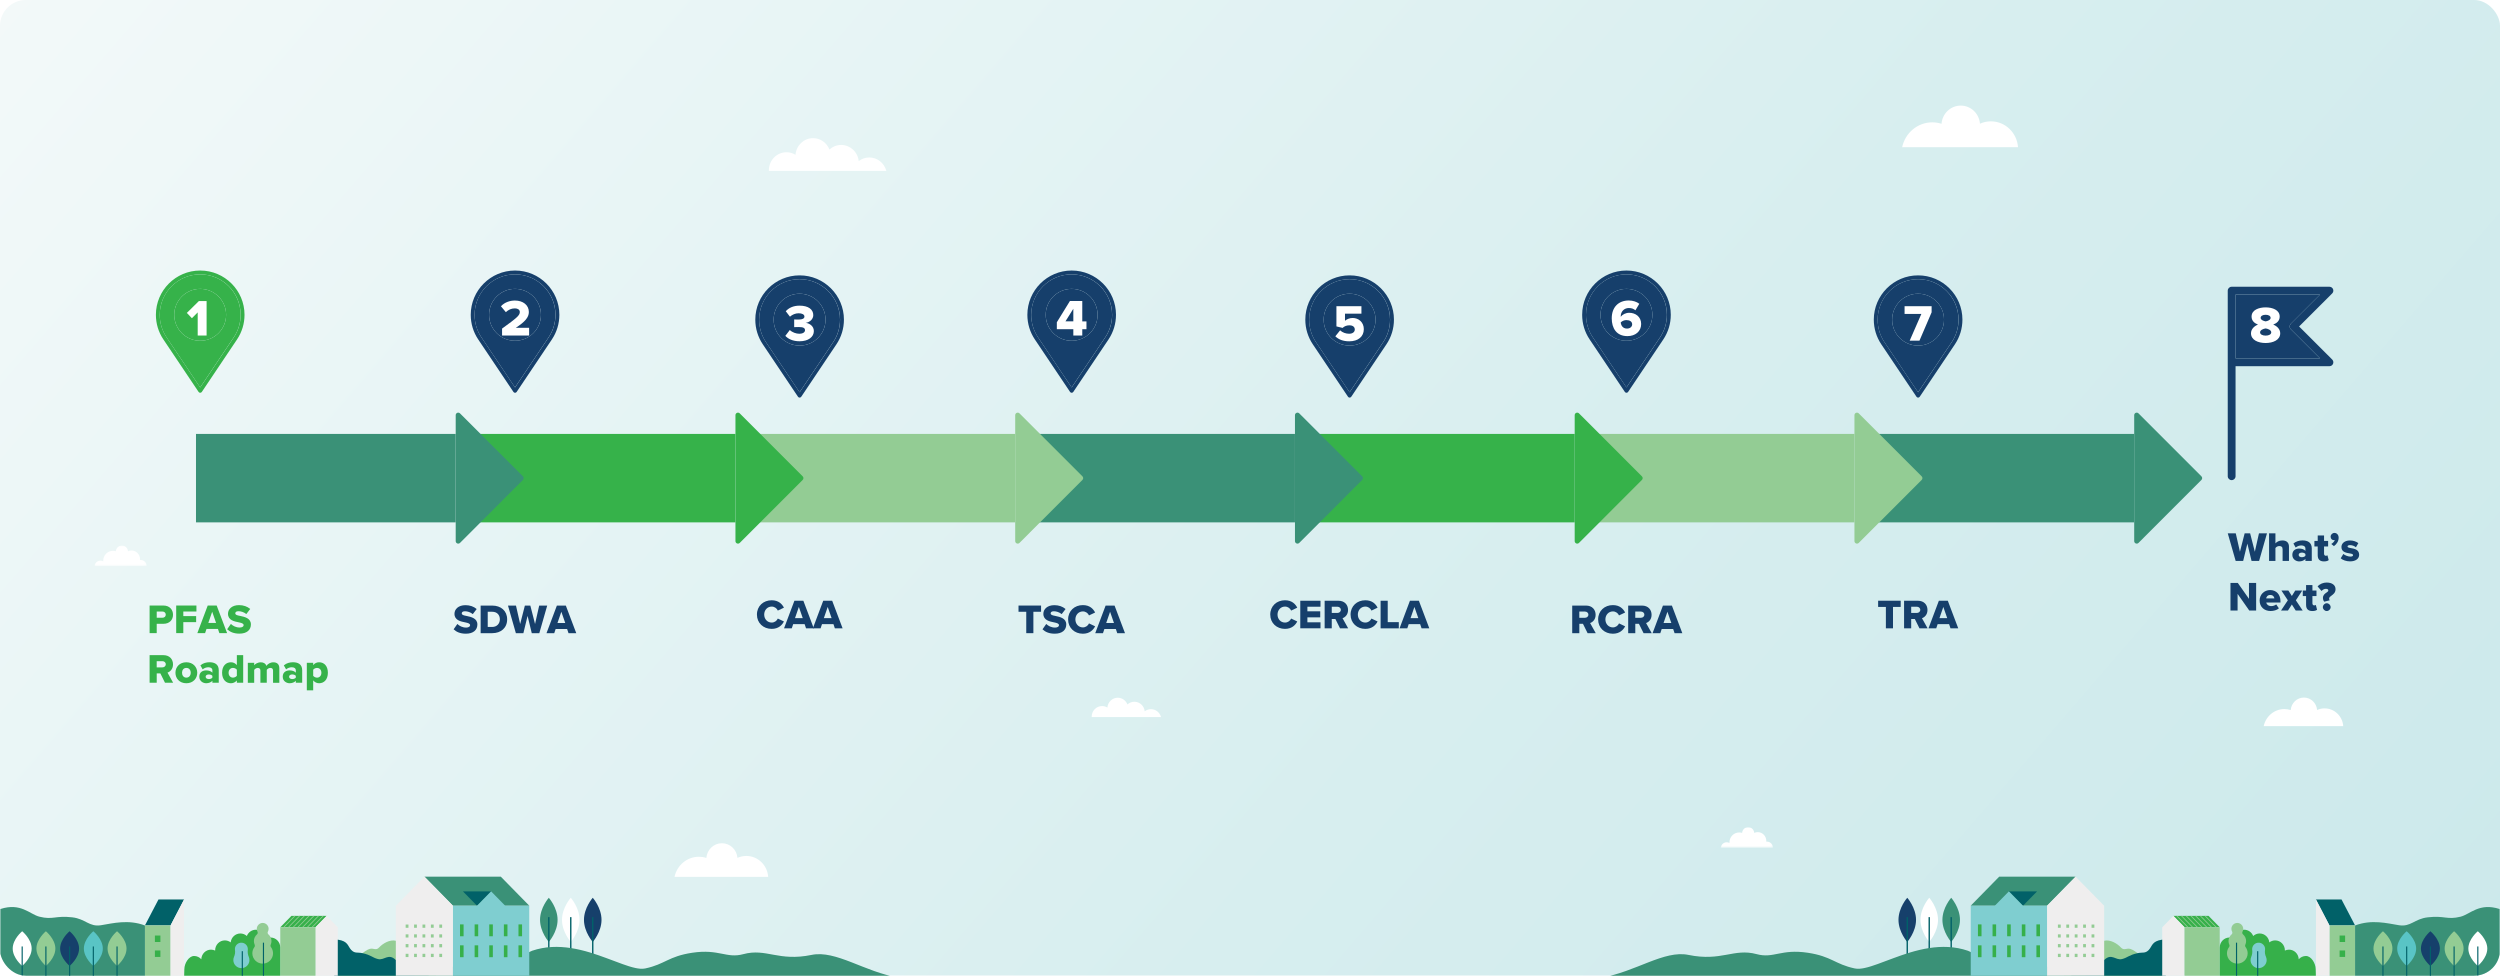 <svg xmlns="http://www.w3.org/2000/svg" xmlns:xlink="http://www.w3.org/1999/xlink" id="Layer_2" viewBox="0 0 997.48 389.3"><defs><linearGradient id="linear-gradient" x1="-74.63" y1="-300.41" x2="877.63" y2="521.79" gradientUnits="userSpaceOnUse"><stop offset="0" stop-color="#fff"></stop><stop offset=".13" stop-color="#f7fbfb"></stop><stop offset=".69" stop-color="#d7eeef"></stop><stop offset="1" stop-color="#cce9eb"></stop></linearGradient><filter id="drop-shadow-1" x="0" y="0" width="997.48" height="389.3" filterUnits="userSpaceOnUse"><feGaussianBlur stdDeviation="7.71"></feGaussianBlur></filter><mask id="mask" x="686.53" y="330.02" width="20.89" height="8.24" maskUnits="userSpaceOnUse"><g id="mask-6"><polygon id="path-5" points="686.53 330.02 707.42 330.02 707.42 338.26 686.53 338.26 686.53 330.02" fill="#fff" fill-rule="evenodd"></polygon></g></mask><mask id="mask-1" x="37.67" y="217.64" width="20.89" height="8.24" maskUnits="userSpaceOnUse"><g id="mask-6-2"><polygon id="path-5-2" points="37.67 217.64 58.55 217.64 58.55 225.89 37.67 225.89 37.67 217.64" fill="#fff" fill-rule="evenodd"></polygon></g></mask><clipPath id="clippath"><rect width="997.48" height="389.3" rx="10.31" ry="10.31" fill="none"></rect></clipPath><clipPath id="clippath-1"><rect x="623.7" y="331.91" width="373.78" height="57.87" fill="none"></rect></clipPath><clipPath id="clippath-2"><rect x="0" y="331.91" width="373.78" height="57.87" transform="translate(373.78 721.7) rotate(-180)" fill="none"></rect></clipPath><filter id="drop-shadow-2" x="744.57" y="160.77" width="144" height="66" filterUnits="userSpaceOnUse"><feGaussianBlur stdDeviation="2"></feGaussianBlur></filter><filter id="drop-shadow-3" x="632.57" y="160.77" width="144" height="66" filterUnits="userSpaceOnUse"><feGaussianBlur stdDeviation="2"></feGaussianBlur></filter><filter id="drop-shadow-4" x="521.57" y="160.77" width="143" height="66" filterUnits="userSpaceOnUse"><feGaussianBlur stdDeviation="2"></feGaussianBlur></filter><filter id="drop-shadow-5" x="409.57" y="160.77" width="144" height="66" filterUnits="userSpaceOnUse"><feGaussianBlur stdDeviation="2"></feGaussianBlur></filter><filter id="drop-shadow-6" x="297.57" y="160.77" width="144" height="66" filterUnits="userSpaceOnUse"><feGaussianBlur stdDeviation="2"></feGaussianBlur></filter><filter id="drop-shadow-7" x="186.57" y="160.77" width="143" height="66" filterUnits="userSpaceOnUse"><feGaussianBlur stdDeviation="2"></feGaussianBlur></filter><filter id="drop-shadow-8" x="74.57" y="160.77" width="144" height="66" filterUnits="userSpaceOnUse"><feGaussianBlur stdDeviation="2"></feGaussianBlur></filter></defs><g id="Layer_1-2"><rect width="997.48" height="389.3" rx="10.31" ry="10.31" fill="url(#linear-gradient)" filter="url(#drop-shadow-1)"></rect><g id="Group-8"><path id="Fill-6" d="M927.5,282.63c-1.07,0-2.07.23-3,.65-.22-2.78-2.49-4.96-5.26-4.96s-5.06,2.2-5.26,4.99c-.8-.26-1.65-.4-2.53-.4-4.05,0-7.43,2.93-8.26,6.82h31.74c-.27-3.96-3.49-7.09-7.43-7.09" fill="#fff" fill-rule="evenodd"></path></g><g id="Group-8-2"><path id="Fill-6-2" d="M794.35,48.41c-1.56,0-3.02.34-4.36.94-.32-4.04-3.62-7.22-7.67-7.22s-7.36,3.2-7.67,7.26c-1.16-.38-2.4-.58-3.68-.58-5.9,0-10.83,4.26-12.03,9.93h46.23c-.4-5.76-5.08-10.33-10.83-10.33" fill="#fff" fill-rule="evenodd"></path></g><g id="Group-8-3"><path id="Fill-6-3" d="M297.76,341.52c-1.26,0-2.44.28-3.53.76-.26-3.27-2.93-5.84-6.2-5.84s-5.95,2.59-6.2,5.87c-.94-.31-1.94-.47-2.98-.47-4.77,0-8.75,3.45-9.72,8.02h37.37c-.32-4.66-4.11-8.35-8.75-8.35" fill="#fff" fill-rule="evenodd"></path></g><path id="Fill-1" d="M463.23,286.1c-.47-1.82-2.09-3.15-4.01-3.15-.94,0-1.8.32-2.49.85-.21-2.14-1.98-3.81-4.13-3.81-1.06,0-2.03.41-2.76,1.08-.61-1.57-2.11-2.68-3.86-2.68-2.19,0-3.98,1.73-4.14,3.92-.62-.38-1.35-.6-2.12-.6-2.29,0-4.15,1.9-4.15,4.25v.14h27.67Z" fill="#fff" fill-rule="evenodd"></path><path id="Fill-1-2" d="M353.63,68.17c-.8-3.07-3.53-5.34-6.79-5.34-1.58,0-3.04.54-4.22,1.44-.36-3.62-3.36-6.44-7-6.44-1.8,0-3.43.7-4.68,1.83-1.03-2.66-3.57-4.54-6.53-4.54-3.7,0-6.73,2.93-7.01,6.64-1.05-.64-2.28-1.02-3.59-1.02-3.88,0-7.03,3.22-7.03,7.19v.24h46.85Z" fill="#fff" fill-rule="evenodd"></path><g mask="url(#mask)"><path id="Fill-3" d="M686.53,338.26h20.89c-.02-1.36-1.1-2.46-2.43-2.46-.09,0-.17,0-.26.01,0-.1.01-.19.01-.29,0-1.94-1.54-3.51-3.43-3.51-.49,0-.96.11-1.38.3-.1-1.28-1.14-2.29-2.42-2.29s-2.33,1.01-2.42,2.3c-.37-.12-.76-.18-1.16-.18-2.15,0-3.89,1.78-3.89,3.98,0,.07,0,.14.01.21-.33-.17-.71-.27-1.1-.27-1.25,0-2.28.97-2.41,2.21" fill="#fff" fill-rule="evenodd"></path></g><g mask="url(#mask-1)"><path id="Fill-3-2" d="M37.67,225.89h20.89c-.02-1.36-1.1-2.46-2.43-2.46-.09,0-.17,0-.26.01,0-.1.01-.19.01-.29,0-1.94-1.54-3.51-3.43-3.51-.49,0-.96.11-1.38.3-.1-1.28-1.14-2.29-2.42-2.29s-2.33,1.01-2.42,2.3c-.37-.12-.76-.18-1.16-.18-2.15,0-3.89,1.78-3.89,3.98,0,.07,0,.14.01.21-.33-.17-.71-.27-1.1-.27-1.25,0-2.28.97-2.41,2.21" fill="#fff" fill-rule="evenodd"></path></g><g clip-path="url(#clippath)"><g clip-path="url(#clippath-1)"><path d="M764.48,367.01c0,4.86-3.5,8.81-3.5,8.81,0,0-3.5-3.94-3.5-8.81s3.5-8.81,3.5-8.81c0,0,3.5,3.94,3.5,8.81Z" fill="#16406b"></path><rect x="760.7" y="365.93" width=".56" height="14.79" fill="#016168"></rect><path d="M773.25,367.01c0,4.86-3.5,8.81-3.5,8.81,0,0-3.5-3.94-3.5-8.81s3.5-8.81,3.5-8.81c0,0,3.5,3.94,3.5,8.81Z" fill="#fff"></path><rect x="769.47" y="365.93" width=".56" height="14.79" fill="#016168"></rect><path d="M782.01,367.01c0,4.86-3.5,8.81-3.5,8.81,0,0-3.5-3.94-3.5-8.81s3.5-8.81,3.5-8.81c0,0,3.5,3.94,3.5,8.81Z" fill="#3a9177"></path><rect x="778.23" y="365.93" width=".56" height="14.79" fill="#016168"></rect><path d="M839.51,375.36c2.4-.63,5.29,1.13,6.66,2.63,1.37,1.51,2.25.08,3.97.67,2.26.77,3.83,3.29,6.47,2.87,2.64-.42,4.5.81,4.5.81l1.57,7.71h-40.16l17-14.69Z" fill="#93cc94"></path><path d="M839.51,383.06c3.07-2.95,4.52.26,7.19-.41,2.21-.56,2.71-1.6,6.18-2.35,2.11-.45,2.99.23,4.46-1.28,1.43-1.48,1.13-3.48,5.34-4.11,4.62-.69,5.67,2.26,5.67,2.26l-1.21,3.56-3.33,9.34h-39.37l15.07-7Z" fill="#016168"></path><polygon points="871.6 369.98 867.14 365.42 881.19 365.42 885.66 369.98 871.6 369.98" fill="#36b04a"></polygon><polygon points="867.17 365.42 862.71 369.98 862.71 390.08 871.63 390.08 871.63 369.98 867.17 365.42" fill="#efeeee"></polygon><rect x="871.6" y="369.98" width="14.05" height="20.07" fill="#93cc94"></rect><polygon points="884.5 369.98 880.04 365.42 879.6 365.42 884.06 369.98 884.5 369.98" fill="#93cc94"></polygon><polygon points="882.62 369.98 878.16 365.42 877.71 365.42 882.17 369.98 882.62 369.98" fill="#93cc94"></polygon><polygon points="880.74 369.98 876.27 365.42 875.83 365.42 880.29 369.98 880.74 369.98" fill="#93cc94"></polygon><polygon points="878.85 369.98 874.39 365.42 873.94 365.42 878.41 369.98 878.85 369.98" fill="#93cc94"></polygon><polygon points="876.97 369.98 872.51 365.42 872.06 365.42 876.52 369.98 876.97 369.98" fill="#93cc94"></polygon><polygon points="875.08 369.98 870.62 365.42 870.18 365.42 874.64 369.98 875.08 369.98" fill="#93cc94"></polygon><polygon points="873.2 369.98 868.74 365.42 868.29 365.42 872.75 369.98 873.2 369.98" fill="#93cc94"></polygon><path d="M785.97,390.04h-146.97c13.45-2.19,24.95-11.05,34.68-9.04,13.24,2.74,18.07-2.79,27.24-.3,6.74,1.83,9.67-2.18,20.38-.56,9.55,1.44,10.77,4.56,18.74,6.26,1.28.27,2.64.09,3.91-.18,1.76-.37,3.47-.96,5.16-1.56,4.34-1.56,8.6-3.31,13.02-4.64,4.91-1.47,10.04-2.45,15.18-2.18,2.68.14,5.33.63,7.87,1.5.3.1,5.91,2.86,8.31,3.33.78.15,1.57.26,2.37.31,2.82.19,5.66-.23,8.46.1,3.51.41,6.8,1.97,10.3,2.45,3.26.44,6.6-.07,9.83.57,2.2.44,4.26,1.39,6.29,2.34.94.44,1.89.88,2.67,1.57-12,0-47.43.02-47.43.02Z" fill="#3a9177"></path><polygon points="797.66 349.79 786.28 361.39 816.75 361.39 828.13 349.79 797.66 349.79" fill="#3a9177"></polygon><polygon points="828.15 349.78 816.75 361.39 816.75 390.08 839.55 390.08 839.55 361.39 828.15 349.78" fill="#efeeee"></polygon><polygon points="807.14 361.39 801.51 355.65 812.78 355.65 807.14 361.39 807.14 361.39" fill="#016168"></polygon><polygon points="807.16 361.39 801.53 355.65 795.9 361.39 786.31 361.39 786.31 390.08 816.75 390.08 816.75 361.39 807.16 361.39" fill="#7fced0"></polygon><rect x="821.09" y="368.88" width="1.12" height="1.3" fill="#93cc94"></rect><rect x="821.09" y="372.78" width="1.12" height="1.3" fill="#93cc94"></rect><rect x="821.09" y="376.67" width="1.12" height="1.3" fill="#93cc94"></rect><rect x="821.09" y="380.57" width="1.12" height="1.3" fill="#93cc94"></rect><rect x="824.44" y="368.88" width="1.12" height="1.3" fill="#93cc94"></rect><rect x="824.44" y="372.78" width="1.12" height="1.3" fill="#93cc94"></rect><rect x="824.44" y="376.67" width="1.12" height="1.3" fill="#93cc94"></rect><rect x="824.44" y="380.57" width="1.12" height="1.3" fill="#93cc94"></rect><rect x="827.8" y="368.88" width="1.12" height="1.3" fill="#93cc94"></rect><rect x="827.8" y="372.78" width="1.12" height="1.3" fill="#93cc94"></rect><rect x="827.8" y="376.67" width="1.12" height="1.3" fill="#93cc94"></rect><rect x="827.8" y="380.57" width="1.12" height="1.3" fill="#93cc94"></rect><rect x="831.15" y="368.88" width="1.12" height="1.3" fill="#93cc94"></rect><rect x="831.15" y="372.78" width="1.12" height="1.3" fill="#93cc94"></rect><rect x="831.15" y="376.67" width="1.12" height="1.3" fill="#93cc94"></rect><rect x="831.15" y="380.57" width="1.12" height="1.3" fill="#93cc94"></rect><rect x="834.51" y="368.88" width="1.12" height="1.3" fill="#93cc94"></rect><rect x="834.51" y="372.78" width="1.12" height="1.3" fill="#93cc94"></rect><rect x="834.51" y="376.67" width="1.12" height="1.3" fill="#93cc94"></rect><rect x="834.51" y="380.57" width="1.12" height="1.3" fill="#93cc94"></rect><rect x="789.18" y="368.84" width="1.43" height="4.73" fill="#36b04a"></rect><rect x="795.01" y="368.84" width="1.43" height="4.73" fill="#36b04a"></rect><rect x="800.84" y="368.84" width="1.43" height="4.73" fill="#36b04a"></rect><rect x="806.68" y="368.84" width="1.43" height="4.73" fill="#36b04a"></rect><rect x="812.51" y="368.84" width="1.43" height="4.73" fill="#36b04a"></rect><rect x="789.18" y="377.19" width="1.43" height="4.73" fill="#36b04a"></rect><rect x="795.01" y="377.19" width="1.43" height="4.73" fill="#36b04a"></rect><rect x="800.84" y="377.19" width="1.43" height="4.73" fill="#36b04a"></rect><rect x="806.68" y="377.19" width="1.43" height="4.73" fill="#36b04a"></rect><rect x="812.51" y="377.19" width="1.43" height="4.73" fill="#36b04a"></rect><polygon points="929.43 369.22 924.02 358.88 934.25 358.88 939.65 369.22 929.43 369.22" fill="#016168"></polygon><rect x="929.43" y="369.22" width="10.23" height="20.84" fill="#93cc94"></rect><polygon points="924.06 358.88 924.06 369.21 924.06 390.08 929.42 390.08 929.42 369.21 924.06 358.88" fill="#efeeee"></polygon><rect x="933.48" y="373.26" width="2.2" height="2.6" fill="#36b04a"></rect><rect x="933.48" y="379.22" width="2.2" height="2.6" fill="#36b04a"></rect><path d="M923.93,386.63c0-2.19-1.74-5.2-3.88-5.2-1.14,0-2.17.51-2.88,1.31-.07-2.13-1.77-3.84-3.88-3.84-.59,0-1.14.14-1.64.37,0-.03,0-.06,0-.09,0-2.19-1.74-3.97-3.88-3.97-.87,0-1.68.3-2.33.8-.2-2-1.85-3.56-3.86-3.56-.99,0-1.9.38-2.58,1.01-.57-1.47-1.97-2.51-3.61-2.51-2.05,0-3.72,1.62-3.87,3.67-.58-.35-1.26-.56-1.98-.56-2.14,0-3.88,1.78-3.88,3.97v12.15h38.37l-.1-3.56Z" fill="#36b04a"></path><path d="M895.95,377.84c-.2-.26-.22-.6-.09-.89.21-.45.32-.94.32-1.47,0-1.06-.47-2.01-1.22-2.66-.31-.27-.42-.72-.22-1.08.18-.33.29-.71.29-1.11.01-1.27-1.03-2.35-2.29-2.39-1.34-.04-2.43,1.03-2.43,2.36,0,.41.11.8.29,1.14.2.36.09.81-.22,1.08-.75.64-1.22,1.59-1.22,2.66,0,.52.12,1.02.32,1.47.14.3.1.64-.09.9-.58.76-.9,1.73-.84,2.77.13,2.07,1.84,3.76,3.92,3.86,2.37.11,4.33-1.78,4.33-4.12,0-.95-.32-1.82-.85-2.51Z" fill="#93cc94"></path><path d="M903.73,379.08c.03-.2.04-.41.02-.63-.11-1.2-1.08-2.18-2.28-2.31-1.56-.17-2.88,1.04-2.88,2.57,0,.1,0,.2.02.29.11.94,0,1.9-.38,2.76-.2.46-.3.97-.27,1.51.1,1.59,1.39,2.89,2.98,3,1.88.13,3.44-1.36,3.44-3.21,0-.46-.1-.89-.27-1.29-.37-.84-.53-1.77-.39-2.69Z" fill="#7fced0"></path><rect x="900.57" y="379.53" width=".46" height="10.5" fill="#016168"></rect><rect x="892.13" y="376.11" width=".46" height="13.92" fill="#016168"></rect><path d="M981.76,365.75c-5.47,1.36-6.33-.53-13.15.26-5.26.62-6.73,3.9-11.42,3.15-4.72-.76-10.9-2.42-17.54.1v20.8h57.67v-27.37c-8.15-2.65-11.76,2.12-15.56,3.06Z" fill="#3a9177"></path><path d="M965.93,378.47c0,3.82,3.78,6.91,3.78,6.91,0,0,3.78-3.09,3.78-6.91s-3.78-6.91-3.78-6.91c0,0-3.78,3.09-3.78,6.91Z" fill="#16406b"></path><rect x="969.48" y="377.63" width=".46" height="12.42" fill="#016168"></rect><path d="M956.46,378.47c0,3.82,3.78,6.91,3.78,6.91,0,0,3.78-3.09,3.78-6.91s-3.78-6.91-3.78-6.91c0,0-3.78,3.09-3.78,6.91Z" fill="#59c4c5"></path><rect x="960.02" y="377.63" width=".46" height="12.42" fill="#016168"></rect><path d="M947,378.47c0,3.82,3.78,6.91,3.78,6.91,0,0,3.78-3.09,3.78-6.91s-3.78-6.91-3.78-6.91c0,0-3.78,3.09-3.78,6.91Z" fill="#93cc94"></path><rect x="950.55" y="377.63" width=".46" height="12.42" fill="#016168"></rect><path d="M984.85,378.47c0,3.82,3.78,6.91,3.78,6.91,0,0,3.78-3.09,3.78-6.91s-3.78-6.91-3.78-6.91c0,0-3.78,3.09-3.78,6.91Z" fill="#fff"></path><rect x="988.4" y="377.63" width=".46" height="12.42" fill="#016168"></rect><path d="M975.39,378.47c0,3.82,3.78,6.91,3.78,6.91,0,0,3.78-3.09,3.78-6.91s-3.78-6.91-3.78-6.91c0,0-3.78,3.09-3.78,6.91Z" fill="#93cc94"></path><rect x="978.94" y="377.63" width=".46" height="12.42" fill="#016168"></rect></g><g clip-path="url(#clippath-2)"><path d="M233,367.01c0,4.86,3.5,8.81,3.5,8.81,0,0,3.5-3.94,3.5-8.81,0-4.86-3.5-8.81-3.5-8.81,0,0-3.5,3.94-3.5,8.81Z" fill="#16406b"></path><rect x="236.22" y="365.93" width=".56" height="14.79" fill="#016168"></rect><path d="M224.23,367.01c0,4.86,3.5,8.81,3.5,8.81,0,0,3.5-3.94,3.5-8.81s-3.5-8.81-3.5-8.81c0,0-3.5,3.94-3.5,8.81Z" fill="#fff"></path><rect x="227.45" y="365.93" width=".56" height="14.79" fill="#016168"></rect><path d="M215.47,367.01c0,4.86,3.5,8.81,3.5,8.81,0,0,3.5-3.94,3.5-8.81s-3.5-8.81-3.5-8.81c0,0-3.5,3.94-3.5,8.81Z" fill="#3a9177"></path><rect x="218.69" y="365.93" width=".56" height="14.79" fill="#016168"></rect><path d="M157.97,375.36c-2.4-.63-5.29,1.13-6.66,2.63-1.37,1.51-2.25.08-3.97.67-2.26.77-3.83,3.29-6.47,2.87-2.64-.42-4.5.81-4.5.81l-1.57,7.71h40.16s-17-14.69-17-14.69Z" fill="#93cc94"></path><path d="M157.97,383.06c-3.07-2.95-4.52.26-7.19-.41-2.21-.56-2.71-1.6-6.18-2.35-2.11-.45-2.99.23-4.46-1.28-1.43-1.48-1.13-3.48-5.34-4.11-4.62-.69-5.67,2.26-5.67,2.26l1.21,3.56,3.33,9.34h39.37s-15.07-7-15.07-7Z" fill="#016168"></path><polygon points="125.88 369.98 130.34 365.42 116.29 365.42 111.83 369.98 125.88 369.98" fill="#36b04a"></polygon><polygon points="130.31 365.42 134.77 369.98 134.77 390.08 125.85 390.08 125.85 369.98 130.31 365.42" fill="#efeeee"></polygon><rect x="111.83" y="369.98" width="14.05" height="20.07" fill="#93cc94"></rect><polygon points="112.98 369.98 117.44 365.42 117.89 365.42 113.42 369.98 112.98 369.98" fill="#93cc94"></polygon><polygon points="114.86 369.98 119.32 365.42 119.77 365.42 115.31 369.98 114.86 369.98" fill="#93cc94"></polygon><polygon points="116.75 369.98 121.21 365.42 121.65 365.42 117.19 369.98 116.75 369.98" fill="#93cc94"></polygon><polygon points="118.63 369.98 123.09 365.42 123.54 365.42 119.07 369.98 118.63 369.98" fill="#93cc94"></polygon><polygon points="120.51 369.98 124.98 365.42 125.42 365.42 120.96 369.98 120.51 369.98" fill="#93cc94"></polygon><polygon points="122.4 369.98 126.86 365.42 127.31 365.42 122.84 369.98 122.4 369.98" fill="#93cc94"></polygon><polygon points="124.28 369.98 128.74 365.42 129.19 365.42 124.73 369.98 124.28 369.98" fill="#93cc94"></polygon><path d="M211.52,390.04h130.99s15.98,0,15.98,0c-13.45-2.19-24.95-11.05-34.68-9.04-13.24,2.74-18.07-2.79-27.24-.3-6.74,1.83-9.67-2.18-20.38-.56-9.55,1.44-10.77,4.56-18.74,6.26-1.28.27-2.64.09-3.91-.18-1.76-.37-3.47-.96-5.16-1.56-4.34-1.56-8.6-3.31-13.02-4.64-4.91-1.47-10.04-2.45-15.18-2.18-2.68.14-5.33.63-7.87,1.5-.3.1-5.91,2.86-8.31,3.33-.78.15-1.57.26-2.37.31-2.82.19-5.66-.23-8.46.1-3.51.41-6.8,1.97-10.3,2.45-3.26.44-6.6-.07-9.83.57-2.2.44-4.26,1.39-6.29,2.34-.94.44-1.89.88-2.67,1.57,12,0,47.43.02,47.43.02Z" fill="#3a9177"></path><polygon points="199.82 349.79 211.2 361.39 180.73 361.39 169.35 349.79 199.82 349.79" fill="#3a9177"></polygon><polygon points="169.33 349.78 180.73 361.39 180.73 390.08 157.93 390.08 157.93 361.39 169.33 349.78" fill="#efeeee"></polygon><polygon points="190.34 361.39 195.97 355.65 184.7 355.65 190.34 361.39 190.34 361.39" fill="#016168"></polygon><polygon points="190.32 361.39 195.95 355.65 201.58 361.39 211.17 361.39 211.17 390.08 180.73 390.08 180.73 361.39 190.32 361.39" fill="#7fced0"></polygon><rect x="175.28" y="368.88" width="1.12" height="1.3" fill="#93cc94"></rect><rect x="175.28" y="372.78" width="1.12" height="1.3" fill="#93cc94"></rect><rect x="175.28" y="376.67" width="1.12" height="1.3" fill="#93cc94"></rect><rect x="175.28" y="380.57" width="1.12" height="1.3" fill="#93cc94"></rect><rect x="171.92" y="368.88" width="1.12" height="1.3" fill="#93cc94"></rect><rect x="171.92" y="372.78" width="1.12" height="1.3" fill="#93cc94"></rect><rect x="171.92" y="376.67" width="1.12" height="1.3" fill="#93cc94"></rect><rect x="171.92" y="380.57" width="1.12" height="1.3" fill="#93cc94"></rect><rect x="168.57" y="368.88" width="1.12" height="1.3" fill="#93cc94"></rect><rect x="168.57" y="372.78" width="1.12" height="1.3" fill="#93cc94"></rect><rect x="168.57" y="376.67" width="1.12" height="1.3" fill="#93cc94"></rect><rect x="168.57" y="380.57" width="1.12" height="1.3" fill="#93cc94"></rect><rect x="165.21" y="368.88" width="1.12" height="1.3" fill="#93cc94"></rect><rect x="165.21" y="372.78" width="1.12" height="1.3" fill="#93cc94"></rect><rect x="165.21" y="376.67" width="1.12" height="1.3" fill="#93cc94"></rect><rect x="165.21" y="380.57" width="1.12" height="1.3" fill="#93cc94"></rect><rect x="161.85" y="368.88" width="1.12" height="1.3" fill="#93cc94"></rect><rect x="161.85" y="372.78" width="1.12" height="1.3" fill="#93cc94"></rect><rect x="161.85" y="376.67" width="1.12" height="1.3" fill="#93cc94"></rect><rect x="161.85" y="380.57" width="1.12" height="1.3" fill="#93cc94"></rect><rect x="206.87" y="368.84" width="1.43" height="4.73" fill="#36b04a"></rect><rect x="201.04" y="368.84" width="1.43" height="4.73" fill="#36b04a"></rect><rect x="195.21" y="368.84" width="1.43" height="4.73" fill="#36b04a"></rect><rect x="189.37" y="368.84" width="1.43" height="4.73" fill="#36b04a"></rect><rect x="183.54" y="368.84" width="1.43" height="4.73" fill="#36b04a"></rect><rect x="206.87" y="377.19" width="1.43" height="4.73" fill="#36b04a"></rect><rect x="201.04" y="377.19" width="1.43" height="4.73" fill="#36b04a"></rect><rect x="195.21" y="377.19" width="1.43" height="4.73" fill="#36b04a"></rect><rect x="189.37" y="377.19" width="1.43" height="4.73" fill="#36b04a"></rect><rect x="183.54" y="377.19" width="1.43" height="4.73" fill="#36b04a"></rect><polygon points="68.05 369.22 73.46 358.88 63.23 358.88 57.83 369.22 68.05 369.22" fill="#016168"></polygon><rect x="57.83" y="369.22" width="10.23" height="20.84" fill="#93cc94"></rect><polygon points="73.42 358.88 73.42 369.21 73.42 390.08 68.06 390.08 68.06 369.21 73.42 358.88" fill="#efeeee"></polygon><rect x="61.8" y="373.26" width="2.2" height="2.6" fill="#36b04a"></rect><rect x="61.8" y="379.22" width="2.2" height="2.6" fill="#36b04a"></rect><path d="M73.56,386.63c0-2.19,1.74-5.2,3.88-5.2,1.14,0,2.17.51,2.88,1.31.07-2.13,1.77-3.84,3.88-3.84.59,0,1.14.14,1.64.37,0-.03,0-.06,0-.09,0-2.19,1.74-3.97,3.88-3.97.87,0,1.68.3,2.33.8.2-2,1.85-3.56,3.86-3.56.99,0,1.9.38,2.58,1.01.57-1.47,1.97-2.51,3.61-2.51,2.05,0,3.72,1.62,3.87,3.67.58-.35,1.26-.56,1.98-.56,2.14,0,3.88,1.78,3.88,3.97v12.15h-38.37s.1-3.56.1-3.56Z" fill="#36b04a"></path><path d="M101.53,377.84c.2-.26.22-.6.09-.89-.21-.45-.32-.94-.32-1.47,0-1.06.47-2.01,1.22-2.66.31-.27.42-.72.22-1.08-.18-.33-.29-.71-.29-1.11-.01-1.27,1.03-2.35,2.29-2.39,1.34-.04,2.43,1.03,2.43,2.36,0,.41-.11.8-.29,1.14-.2.36-.09.81.22,1.08.75.64,1.22,1.59,1.22,2.66,0,.52-.12,1.02-.32,1.47-.14.3-.1.64.09.9.58.76.9,1.73.84,2.77-.13,2.07-1.84,3.76-3.92,3.86-2.37.11-4.33-1.78-4.33-4.12,0-.95.32-1.82.85-2.51Z" fill="#93cc94"></path><path d="M93.75,379.08c-.03-.2-.04-.41-.02-.63.11-1.2,1.08-2.18,2.28-2.31,1.56-.17,2.88,1.04,2.88,2.57,0,.1,0,.2-.02.29-.11.94,0,1.9.38,2.76.2.46.3.97.27,1.51-.1,1.59-1.39,2.89-2.98,3-1.88.13-3.44-1.36-3.44-3.21,0-.46.1-.89.27-1.29.37-.84.53-1.77.39-2.69Z" fill="#7fced0"></path><rect x="96.45" y="379.53" width=".46" height="10.5" fill="#016168"></rect><rect x="104.89" y="376.11" width=".46" height="13.92" fill="#016168"></rect><path d="M15.72,365.75c5.47,1.36,6.33-.53,13.15.26,5.26.62,6.73,3.9,11.42,3.15,4.72-.76,10.9-2.42,17.54.1v20.8H.16v-27.37c8.15-2.65,11.76,2.12,15.56,3.06Z" fill="#3a9177"></path><path d="M31.55,378.47c0,3.82-3.78,6.91-3.78,6.91,0,0-3.78-3.09-3.78-6.91s3.78-6.91,3.78-6.91c0,0,3.78,3.09,3.78,6.91Z" fill="#16406b"></path><rect x="27.55" y="377.63" width=".46" height="12.42" fill="#016168"></rect><path d="M41.02,378.47c0,3.82-3.78,6.91-3.78,6.91,0,0-3.78-3.09-3.78-6.91,0-3.82,3.78-6.91,3.78-6.91,0,0,3.78,3.09,3.78,6.91Z" fill="#59c4c5"></path><rect x="37.01" y="377.63" width=".46" height="12.42" fill="#016168"></rect><path d="M50.48,378.47c0,3.82-3.78,6.91-3.78,6.91,0,0-3.78-3.09-3.78-6.91s3.78-6.91,3.78-6.91c0,0,3.78,3.09,3.78,6.91Z" fill="#93cc94"></path><rect x="46.47" y="377.63" width=".46" height="12.42" fill="#016168"></rect><path d="M12.63,378.47c0,3.82-3.78,6.91-3.78,6.91,0,0-3.78-3.09-3.78-6.91s3.78-6.91,3.78-6.91c0,0,3.78,3.09,3.78,6.91Z" fill="#fff"></path><rect x="8.62" y="377.63" width=".46" height="12.42" fill="#016168"></rect><path d="M22.09,378.47c0,3.82-3.78,6.91-3.78,6.91,0,0-3.78-3.09-3.78-6.91s3.78-6.91,3.78-6.91c0,0,3.78,3.09,3.78,6.91Z" fill="#93cc94"></path><rect x="18.08" y="377.63" width=".46" height="12.42" fill="#016168"></rect></g></g><g filter="url(#drop-shadow-2)"><path d="M851.53,215.9v-50.25c0-.9,1.08-1.35,1.72-.71l25.11,25.12c.39.39.39,1.03,0,1.42l-25.11,25.13c-.63.63-1.72.19-1.72-.71Z" fill="#3a9177"></path><rect x="747.92" y="173.13" width="103.61" height="35.29" fill="#3a9177"></rect></g><g filter="url(#drop-shadow-3)"><path d="M739.91,215.9v-50.25c0-.9,1.08-1.35,1.72-.71l25.11,25.12c.39.39.39,1.03,0,1.42l-25.11,25.13c-.63.63-1.72.19-1.72-.71Z" fill="#93cc94"></path><rect x="636.3" y="173.13" width="103.61" height="35.29" fill="#93cc94"></rect></g><g filter="url(#drop-shadow-4)"><path d="M628.29,215.9v-50.25c0-.9,1.08-1.35,1.72-.71l25.11,25.12c.39.39.39,1.03,0,1.42l-25.11,25.13c-.63.63-1.72.19-1.72-.71Z" fill="#36b24a"></path><rect x="524.68" y="173.13" width="103.61" height="35.29" fill="#36b24a"></rect></g><g filter="url(#drop-shadow-5)"><path d="M516.68,215.9v-50.25c0-.9,1.08-1.35,1.72-.71l25.11,25.12c.39.39.39,1.03,0,1.42l-25.11,25.13c-.63.63-1.72.19-1.72-.71Z" fill="#3a9177"></path><rect x="413.06" y="173.13" width="103.61" height="35.29" fill="#3a9177"></rect></g><g filter="url(#drop-shadow-6)"><path d="M405.06,215.9v-50.25c0-.9,1.08-1.35,1.72-.71l25.11,25.12c.39.39.39,1.03,0,1.42l-25.11,25.13c-.63.63-1.72.19-1.72-.71Z" fill="#93cc94"></path><rect x="301.44" y="173.13" width="103.61" height="35.29" fill="#93cc94"></rect></g><g filter="url(#drop-shadow-7)"><path d="M293.44,215.9v-50.25c0-.9,1.08-1.35,1.72-.71l25.11,25.12c.39.39.39,1.03,0,1.42l-25.11,25.13c-.63.63-1.72.19-1.72-.71Z" fill="#36b24a"></path><rect x="189.82" y="173.13" width="103.61" height="35.29" fill="#36b24a"></rect></g><g filter="url(#drop-shadow-8)"><path d="M181.82,215.9v-50.25c0-.9,1.08-1.35,1.72-.71l25.11,25.12c.39.39.39,1.03,0,1.42l-25.11,25.13c-.63.63-1.72.19-1.72-.71Z" fill="#3a9177"></path><rect x="78.2" y="173.13" width="103.61" height="35.29" fill="#3a9177"></rect></g><path d="M302.01,245.2c0-3.4,2.58-5.7,5.88-5.7,2.74,0,4.16,1.5,4.89,2.96l-2.44,1.16c-.36-.88-1.3-1.6-2.44-1.6-1.72,0-2.99,1.39-2.99,3.19s1.27,3.19,2.99,3.19c1.14,0,2.08-.73,2.44-1.6l2.44,1.16c-.71,1.42-2.15,2.96-4.89,2.96-3.3,0-5.88-2.31-5.88-5.7Z" fill="#163f6b"></path><path d="M321.6,250.7l-.56-1.67h-4.57l-.56,1.67h-3.09l4.14-11.01h3.57l4.16,11.01h-3.09ZM318.74,242.16l-1.54,4.47h3.09l-1.55-4.47Z" fill="#163f6b"></path><path d="M333.1,250.7l-.56-1.67h-4.57l-.56,1.67h-3.09l4.14-11.01h3.57l4.16,11.01h-3.09ZM330.25,242.16l-1.54,4.47h3.09l-1.55-4.47Z" fill="#163f6b"></path><path d="M319.03,111.4c-8.9,0-16.14,7.24-16.14,16.14,0,3.22.94,6.32,2.72,8.98l13.41,19.99,13.41-19.99c1.78-2.66,2.73-5.76,2.73-8.98,0-8.9-7.24-16.14-16.14-16.14ZM319.03,137.89c-5.71,0-10.35-4.64-10.35-10.35s4.65-10.35,10.35-10.35,10.35,4.64,10.35,10.35c0,5.71-4.65,10.35-10.35,10.35Z" fill="#163f6b"></path><path d="M319.03,109.87c-9.74,0-17.67,7.93-17.67,17.67,0,3.52,1.03,6.92,2.99,9.83l14.05,20.94c.14.21.38.34.64.34s.49-.13.64-.34l14.05-20.94c1.95-2.91,2.99-6.31,2.99-9.83,0-9.74-7.93-17.67-17.67-17.67ZM319.03,156.51l-13.41-19.99c-1.78-2.66-2.72-5.76-2.72-8.98,0-8.9,7.24-16.14,16.14-16.14s16.14,7.24,16.14,16.14c0,3.21-.94,6.32-2.73,8.98l-13.41,19.99Z" fill="#163f6b"></path><path d="M319.03,117.19c-5.71,0-10.35,4.64-10.35,10.35s4.64,10.35,10.35,10.35,10.35-4.64,10.35-10.35c0-5.71-4.64-10.35-10.35-10.35Z" fill="#163f6b"></path><path d="M315.13,131.67c.99.97,2.56,1.49,3.75,1.49,1.53,0,2.31-.62,2.31-1.42s-.58-1.26-2.46-1.26c-.6,0-1.65.02-1.86.04v-3.05c.27.02,1.34.02,1.86.02,1.42,0,2.23-.41,2.23-1.18,0-.87-.99-1.32-2.31-1.32s-2.5.52-3.47,1.36l-1.67-2.17c1.16-1.3,2.97-2.23,5.51-2.23,3.51,0,5.47,1.51,5.47,3.78,0,1.61-1.38,2.83-3.01,3.09,1.46.14,3.24,1.28,3.24,3.26,0,2.41-2.27,4.08-5.69,4.08-2.64,0-4.62-.93-5.69-2.17l1.79-2.33Z" fill="#fff"></path><path d="M506.82,245.2c0-3.4,2.58-5.7,5.88-5.7,2.74,0,4.16,1.5,4.89,2.96l-2.44,1.16c-.36-.88-1.3-1.6-2.44-1.6-1.72,0-2.99,1.39-2.99,3.19s1.27,3.19,2.99,3.19c1.14,0,2.08-.73,2.44-1.6l2.44,1.16c-.71,1.42-2.15,2.96-4.89,2.96-3.3,0-5.88-2.31-5.88-5.7Z" fill="#163f6b"></path><path d="M518.8,250.7v-11.01h8.07v2.39h-5.23v1.83h5.12v2.41h-5.12v1.98h5.23v2.39h-8.07Z" fill="#163f6b"></path><path d="M534.66,250.7l-1.85-3.73h-1.45v3.73h-2.84v-11.01h5.51c2.44,0,3.83,1.62,3.83,3.67,0,1.92-1.17,2.94-2.2,3.3l2.25,4.04h-3.25ZM533.61,242.08h-2.25v2.48h2.25c.74,0,1.37-.48,1.37-1.24s-.63-1.24-1.37-1.24Z" fill="#163f6b"></path><path d="M538.87,245.2c0-3.4,2.58-5.7,5.88-5.7,2.74,0,4.16,1.5,4.89,2.96l-2.44,1.16c-.36-.88-1.3-1.6-2.44-1.6-1.72,0-2.99,1.39-2.99,3.19s1.27,3.19,2.99,3.19c1.14,0,2.08-.73,2.44-1.6l2.44,1.16c-.71,1.42-2.15,2.96-4.89,2.96-3.3,0-5.88-2.31-5.88-5.7Z" fill="#163f6b"></path><path d="M550.85,250.7v-11.01h2.84v8.54h4.42v2.48h-7.26Z" fill="#163f6b"></path><path d="M567.19,250.7l-.56-1.67h-4.57l-.56,1.67h-3.09l4.14-11.01h3.57l4.16,11.01h-3.09ZM564.34,242.16l-1.54,4.47h3.09l-1.55-4.47Z" fill="#163f6b"></path><path d="M538.48,111.4c-8.9,0-16.14,7.24-16.14,16.14,0,3.22.94,6.32,2.72,8.98l13.41,19.99,13.41-19.99c1.78-2.66,2.73-5.76,2.73-8.98,0-8.9-7.24-16.14-16.14-16.14ZM538.48,137.89c-5.71,0-10.35-4.64-10.35-10.35s4.65-10.35,10.35-10.35,10.35,4.64,10.35,10.35c0,5.71-4.65,10.35-10.35,10.35Z" fill="#163f6b"></path><path d="M538.48,109.87c-9.74,0-17.67,7.93-17.67,17.67,0,3.52,1.03,6.92,2.99,9.83l14.05,20.94c.14.21.38.34.64.34s.49-.13.64-.34l14.05-20.94c1.95-2.91,2.99-6.31,2.99-9.83,0-9.74-7.93-17.67-17.67-17.67ZM538.48,156.51l-13.41-19.99c-1.78-2.66-2.72-5.76-2.72-8.98,0-8.9,7.24-16.14,16.14-16.14s16.14,7.24,16.14,16.14c0,3.21-.94,6.32-2.73,8.98l-13.41,19.99Z" fill="#163f6b"></path><path d="M538.48,117.19c-5.71,0-10.35,4.64-10.35,10.35s4.64,10.35,10.35,10.35,10.35-4.64,10.35-10.35c0-5.71-4.64-10.35-10.35-10.35Z" fill="#163f6b"></path><path d="M534.69,131.8c.95.89,2.29,1.36,3.61,1.36,1.51,0,2.25-.8,2.25-1.69,0-.97-.72-1.67-2.15-1.67-1.09,0-1.96.33-2.72,1.03l-2.46-.6v-8.07h9.98v2.99h-6.56v2.83c.78-.66,1.86-1.11,3.07-1.11,2.35,0,4.44,1.69,4.44,4.46,0,2.97-2.25,4.85-5.82,4.85-2.43,0-4.27-.74-5.55-2l1.9-2.37Z" fill="#fff"></path><path d="M752.45,250.7v-8.54h-3.09v-2.48h9v2.48h-3.07v8.54h-2.84Z" fill="#163f6b"></path><path d="M765.85,250.7l-1.85-3.73h-1.45v3.73h-2.84v-11.01h5.51c2.44,0,3.83,1.62,3.83,3.67,0,1.92-1.17,2.94-2.2,3.3l2.25,4.04h-3.25ZM764.8,242.08h-2.25v2.48h2.25c.74,0,1.37-.48,1.37-1.24s-.63-1.24-1.37-1.24Z" fill="#163f6b"></path><path d="M778.23,250.7l-.56-1.67h-4.57l-.56,1.67h-3.09l4.14-11.01h3.57l4.16,11.01h-3.09ZM775.37,242.16l-1.54,4.47h3.09l-1.55-4.47Z" fill="#163f6b"></path><path d="M765.3,111.4c-8.9,0-16.14,7.24-16.14,16.14,0,3.22.94,6.32,2.72,8.98l13.41,19.99,13.41-19.99c1.78-2.66,2.73-5.76,2.73-8.98,0-8.9-7.24-16.14-16.14-16.14ZM765.3,137.89c-5.71,0-10.35-4.64-10.35-10.35s4.65-10.35,10.35-10.35,10.35,4.64,10.35,10.35c0,5.71-4.65,10.35-10.35,10.35Z" fill="#163f6b"></path><path d="M765.3,109.87c-9.74,0-17.67,7.93-17.67,17.67,0,3.52,1.03,6.92,2.99,9.83l14.05,20.94c.14.21.38.34.64.34s.49-.13.64-.34l14.05-20.94c1.95-2.91,2.99-6.31,2.99-9.83,0-9.74-7.93-17.67-17.67-17.67ZM765.3,156.51l-13.41-19.99c-1.78-2.66-2.72-5.76-2.72-8.98,0-8.9,7.24-16.14,16.14-16.14s16.14,7.24,16.14,16.14c0,3.21-.94,6.32-2.73,8.98l-13.41,19.99Z" fill="#163f6b"></path><path d="M765.3,117.19c-5.71,0-10.35,4.64-10.35,10.35s4.64,10.35,10.35,10.35,10.35-4.64,10.35-10.35c0-5.71-4.64-10.35-10.35-10.35Z" fill="#163f6b"></path><path d="M761.95,135.92l4.66-10.67h-6.7v-3.09h10.79v2.45l-4.85,11.31h-3.9Z" fill="#fff"></path><path d="M633.44,252.63l-1.85-3.73h-1.45v3.73h-2.84v-11.01h5.51c2.44,0,3.83,1.62,3.83,3.67,0,1.92-1.17,2.94-2.2,3.3l2.25,4.04h-3.25ZM632.38,244.01h-2.25v2.48h2.25c.74,0,1.37-.48,1.37-1.24s-.63-1.24-1.37-1.24Z" fill="#163f6b"></path><path d="M637.64,247.13c0-3.4,2.58-5.7,5.88-5.7,2.74,0,4.16,1.5,4.89,2.96l-2.44,1.16c-.36-.88-1.3-1.6-2.44-1.6-1.72,0-2.99,1.39-2.99,3.19s1.27,3.19,2.99,3.19c1.14,0,2.08-.73,2.44-1.6l2.44,1.16c-.71,1.42-2.15,2.96-4.89,2.96-3.3,0-5.88-2.31-5.88-5.7Z" fill="#163f6b"></path><path d="M655.77,252.63l-1.85-3.73h-1.45v3.73h-2.84v-11.01h5.51c2.44,0,3.83,1.62,3.83,3.67,0,1.92-1.17,2.94-2.2,3.3l2.25,4.04h-3.25ZM654.71,244.01h-2.25v2.48h2.25c.74,0,1.37-.48,1.37-1.24s-.63-1.24-1.37-1.24Z" fill="#163f6b"></path><path d="M668.14,252.63l-.56-1.67h-4.57l-.56,1.67h-3.09l4.14-11.01h3.57l4.16,11.01h-3.09ZM665.29,244.09l-1.54,4.47h3.09l-1.55-4.47Z" fill="#163f6b"></path><path d="M648.94,109.47c-8.9,0-16.14,7.24-16.14,16.14,0,3.22.94,6.32,2.72,8.98l13.41,19.99,13.41-19.99c1.78-2.66,2.73-5.76,2.73-8.98,0-8.9-7.24-16.14-16.14-16.14ZM648.94,135.96c-5.71,0-10.35-4.64-10.35-10.35s4.65-10.35,10.35-10.35,10.35,4.64,10.35,10.35c0,5.71-4.65,10.35-10.35,10.35Z" fill="#163f6b"></path><path d="M648.94,107.94c-9.74,0-17.67,7.93-17.67,17.67,0,3.52,1.03,6.92,2.99,9.83l14.05,20.94c.14.21.38.34.64.34s.49-.13.64-.34l14.05-20.94c1.95-2.91,2.99-6.31,2.99-9.83,0-9.74-7.93-17.67-17.67-17.67ZM648.94,154.58l-13.41-19.99c-1.78-2.66-2.72-5.76-2.72-8.98,0-8.9,7.24-16.14,16.14-16.14s16.14,7.24,16.14,16.14c0,3.21-.94,6.32-2.73,8.98l-13.41,19.99Z" fill="#163f6b"></path><path d="M648.94,115.26c-5.71,0-10.35,4.64-10.35,10.35s4.64,10.35,10.35,10.35,10.35-4.64,10.35-10.35c0-5.71-4.64-10.35-10.35-10.35Z" fill="#163f6b"></path><path d="M649.88,119.89c1.63,0,3.16.52,4.19,1.32l-1.55,2.6c-.76-.62-1.51-.91-2.64-.91-1.82,0-3.22,1.38-3.22,3.32v.17c.68-.91,1.98-1.59,3.38-1.59,2.48,0,4.77,1.55,4.77,4.48s-2.29,4.83-5.49,4.83c-4.35,0-6.25-3.16-6.25-7.1,0-4.39,2.64-7.12,6.81-7.12ZM648.97,127.71c-.87,0-1.69.33-2.31.93.1,1.13.76,2.46,2.5,2.46,1.34,0,2.06-.85,2.06-1.67,0-1.22-1.11-1.71-2.25-1.71Z" fill="#fff"></path><path d="M409.47,252.63v-8.54h-3.09v-2.48h9v2.48h-3.07v8.54h-2.84Z" fill="#163f6b"></path><path d="M417.44,248.95c.79.79,2.01,1.45,3.52,1.45.97,0,1.57-.41,1.57-.94,0-.63-.71-.88-1.88-1.12-1.82-.36-4.36-.83-4.36-3.43,0-1.85,1.57-3.45,4.39-3.45,1.77,0,3.3.53,4.47,1.54l-1.55,2.03c-.92-.76-2.13-1.14-3.1-1.14s-1.3.38-1.3.86c0,.58.68.78,1.9,1.01,1.82.38,4.33.91,4.33,3.4,0,2.21-1.63,3.68-4.59,3.68-2.23,0-3.78-.69-4.89-1.75l1.5-2.13Z" fill="#163f6b"></path><path d="M426.17,247.13c0-3.4,2.58-5.7,5.88-5.7,2.74,0,4.16,1.5,4.89,2.96l-2.44,1.16c-.36-.88-1.3-1.6-2.44-1.6-1.72,0-2.99,1.39-2.99,3.19s1.27,3.19,2.99,3.19c1.14,0,2.08-.73,2.44-1.6l2.44,1.16c-.71,1.42-2.15,2.96-4.89,2.96-3.3,0-5.88-2.31-5.88-5.7Z" fill="#163f6b"></path><path d="M445.77,252.63l-.56-1.67h-4.57l-.56,1.67h-3.09l4.14-11.01h3.57l4.16,11.01h-3.09ZM442.91,244.09l-1.54,4.47h3.09l-1.55-4.47Z" fill="#163f6b"></path><path d="M427.58,109.47c-8.9,0-16.14,7.24-16.14,16.14,0,3.22.94,6.32,2.72,8.98l13.41,19.99,13.41-19.99c1.78-2.66,2.73-5.76,2.73-8.98,0-8.9-7.24-16.14-16.14-16.14ZM427.58,135.96c-5.71,0-10.35-4.64-10.35-10.35s4.65-10.35,10.35-10.35,10.35,4.64,10.35,10.35c0,5.71-4.65,10.35-10.35,10.35Z" fill="#163f6b"></path><path d="M427.58,107.94c-9.74,0-17.67,7.93-17.67,17.67,0,3.52,1.03,6.92,2.99,9.83l14.05,20.94c.14.21.38.34.64.34s.49-.13.64-.34l14.05-20.94c1.95-2.91,2.99-6.31,2.99-9.83,0-9.74-7.93-17.67-17.67-17.67ZM427.58,154.58l-13.41-19.99c-1.78-2.66-2.72-5.76-2.72-8.98,0-8.9,7.24-16.14,16.14-16.14s16.14,7.24,16.14,16.14c0,3.21-.94,6.32-2.73,8.98l-13.41,19.99Z" fill="#163f6b"></path><path d="M427.58,115.26c-5.71,0-10.35,4.64-10.35,10.35s4.64,10.35,10.35,10.35,10.35-4.64,10.35-10.35c0-5.71-4.64-10.35-10.35-10.35Z" fill="#163f6b"></path><path d="M428.25,133.86v-2.52h-6.58v-2.76l5.22-8.48h4.93v8.13h1.67v3.12h-1.67v2.52h-3.57ZM428.25,123.19l-3.14,5.03h3.14v-5.03Z" fill="#fff"></path><path d="M182.48,248.95c.79.79,2.01,1.45,3.52,1.45.97,0,1.57-.41,1.57-.94,0-.63-.71-.88-1.88-1.12-1.82-.36-4.36-.83-4.36-3.43,0-1.85,1.57-3.45,4.39-3.45,1.77,0,3.3.53,4.47,1.54l-1.55,2.03c-.92-.76-2.13-1.14-3.1-1.14s-1.3.38-1.3.86c0,.58.68.78,1.9,1.01,1.82.38,4.33.91,4.33,3.4,0,2.21-1.63,3.68-4.59,3.68-2.23,0-3.78-.69-4.89-1.75l1.5-2.13Z" fill="#163f6b"></path><path d="M191.77,252.63v-11.01h4.62c3.47,0,5.96,2.08,5.96,5.5s-2.49,5.51-5.94,5.51h-4.64ZM194.61,250.15h1.78c1.93,0,3.05-1.4,3.05-3.04s-1.02-3.02-3.04-3.02h-1.8v6.06Z" fill="#163f6b"></path><path d="M212.17,252.63l-1.67-6.9-1.67,6.9h-3l-3.15-11.01h3.19l1.67,7.35,1.88-7.35h2.18l1.88,7.35,1.65-7.35h3.2l-3.15,11.01h-3Z" fill="#163f6b"></path><path d="M226.83,252.63l-.56-1.67h-4.57l-.56,1.67h-3.09l4.14-11.01h3.57l4.16,11.01h-3.09ZM223.97,244.09l-1.54,4.47h3.09l-1.55-4.47Z" fill="#163f6b"></path><path d="M205.49,109.47c-8.9,0-16.14,7.24-16.14,16.14,0,3.22.94,6.32,2.72,8.98l13.41,19.99,13.41-19.99c1.78-2.66,2.73-5.76,2.73-8.98,0-8.9-7.24-16.14-16.14-16.14ZM205.49,135.96c-5.71,0-10.35-4.64-10.35-10.35s4.65-10.35,10.35-10.35,10.35,4.64,10.35,10.35c0,5.71-4.65,10.35-10.35,10.35Z" fill="#163f6b"></path><path d="M205.49,107.94c-9.74,0-17.67,7.93-17.67,17.67,0,3.52,1.03,6.92,2.99,9.83l14.05,20.94c.14.21.38.34.64.34s.49-.13.64-.34l14.05-20.94c1.95-2.91,2.99-6.31,2.99-9.83,0-9.74-7.93-17.67-17.67-17.67ZM205.49,154.58l-13.41-19.99c-1.78-2.66-2.72-5.76-2.72-8.98,0-8.9,7.24-16.14,16.14-16.14s16.14,7.24,16.14,16.14c0,3.21-.94,6.32-2.73,8.98l-13.41,19.99Z" fill="#163f6b"></path><path d="M205.49,115.26c-5.71,0-10.35,4.64-10.35,10.35s4.64,10.35,10.35,10.35,10.35-4.64,10.35-10.35c0-5.71-4.64-10.35-10.35-10.35Z" fill="#163f6b"></path><path d="M200.32,133.86v-2.76c5.96-4.31,7.08-5.26,7.08-6.62,0-.95-.89-1.44-1.96-1.44-1.46,0-2.62.58-3.61,1.51l-1.96-2.35c1.46-1.61,3.65-2.29,5.57-2.29,3.24,0,5.57,1.82,5.57,4.58,0,2.1-1.51,3.9-5.2,6.29h5.3v3.09h-10.79Z" fill="#fff"></path><path d="M59.69,252.61v-11.01h5.51c2.48,0,3.83,1.67,3.83,3.67s-1.35,3.62-3.83,3.62h-2.67v3.73h-2.84ZM64.82,243.99h-2.29v2.48h2.29c.76,0,1.32-.48,1.32-1.22s-.56-1.25-1.32-1.25Z" fill="#36b24a"></path><path d="M70.3,252.61v-11.01h8.07v2.39h-5.23v1.83h5.12v2.41h-5.12v4.38h-2.84Z" fill="#36b24a"></path><path d="M87.52,252.61l-.56-1.67h-4.57l-.56,1.67h-3.09l4.14-11.01h3.57l4.16,11.01h-3.09ZM84.66,244.07l-1.54,4.47h3.09l-1.55-4.47Z" fill="#36b24a"></path><path d="M92.12,248.93c.79.79,2.01,1.45,3.52,1.45.97,0,1.57-.41,1.57-.94,0-.63-.71-.88-1.88-1.12-1.82-.36-4.36-.83-4.36-3.43,0-1.85,1.57-3.45,4.39-3.45,1.77,0,3.3.53,4.47,1.54l-1.55,2.03c-.92-.76-2.13-1.14-3.1-1.14s-1.3.38-1.3.86c0,.58.68.78,1.9,1.01,1.82.38,4.33.91,4.33,3.4,0,2.21-1.63,3.68-4.59,3.68-2.23,0-3.78-.69-4.89-1.75l1.5-2.13Z" fill="#36b24a"></path><path d="M65.83,272.41l-1.85-3.73h-1.45v3.73h-2.84v-11.01h5.51c2.44,0,3.83,1.62,3.83,3.67,0,1.92-1.17,2.94-2.2,3.3l2.25,4.04h-3.25ZM64.77,263.8h-2.25v2.48h2.25c.74,0,1.37-.48,1.37-1.24s-.63-1.24-1.37-1.24Z" fill="#36b24a"></path><path d="M70,268.42c0-2.25,1.63-4.18,4.34-4.18s4.36,1.93,4.36,4.18-1.62,4.19-4.36,4.19-4.34-1.95-4.34-4.19ZM76.1,268.42c0-1.06-.63-1.93-1.75-1.93s-1.72.88-1.72,1.93.61,1.95,1.72,1.95,1.75-.88,1.75-1.95Z" fill="#36b24a"></path><path d="M84.74,272.41v-.79c-.5.59-1.45.99-2.48.99-1.22,0-2.74-.83-2.74-2.62,0-1.93,1.52-2.51,2.74-2.51,1.06,0,2,.33,2.48.92v-1.01c0-.69-.59-1.16-1.62-1.16-.79,0-1.62.3-2.26.84l-.91-1.6c1.02-.88,2.39-1.24,3.62-1.24,1.92,0,3.71.71,3.71,3.19v4.99h-2.54ZM84.74,269.66c-.26-.36-.86-.56-1.42-.56-.68,0-1.27.3-1.27.92s.59.92,1.27.92c.56,0,1.16-.2,1.42-.58v-.71Z" fill="#36b24a"></path><path d="M94.5,272.41v-.92c-.66.76-1.47,1.12-2.36,1.12-1.96,0-3.53-1.49-3.53-4.19s1.54-4.18,3.53-4.18c.88,0,1.72.35,2.36,1.14v-3.98h2.53v11.01h-2.53ZM94.5,267.2c-.33-.43-.99-.71-1.54-.71-1.01,0-1.75.74-1.75,1.93s.74,1.95,1.75,1.95c.54,0,1.21-.3,1.54-.73v-2.44Z" fill="#36b24a"></path><path d="M108.94,272.41v-4.85c0-.61-.3-1.07-1.06-1.07-.69,0-1.19.45-1.44.78v5.15h-2.54v-4.85c0-.61-.28-1.07-1.06-1.07-.68,0-1.16.45-1.42.78v5.15h-2.54v-7.97h2.54v.97c.35-.46,1.37-1.17,2.62-1.17,1.14,0,1.93.48,2.26,1.42.46-.69,1.5-1.42,2.76-1.42,1.47,0,2.39.76,2.39,2.39v5.78h-2.53Z" fill="#36b24a"></path><path d="M118.03,272.41v-.79c-.5.59-1.45.99-2.48.99-1.22,0-2.74-.83-2.74-2.62,0-1.93,1.52-2.51,2.74-2.51,1.06,0,2,.33,2.48.92v-1.01c0-.69-.59-1.16-1.62-1.16-.79,0-1.62.3-2.26.84l-.91-1.6c1.02-.88,2.39-1.24,3.62-1.24,1.92,0,3.71.71,3.71,3.19v4.99h-2.54ZM118.03,269.66c-.26-.36-.86-.56-1.42-.56-.68,0-1.27.3-1.27.92s.59.92,1.27.92c.56,0,1.16-.2,1.42-.58v-.71Z" fill="#36b24a"></path><path d="M124.96,275.45h-2.54v-11.01h2.54v.92c.63-.76,1.45-1.12,2.36-1.12,2,0,3.5,1.49,3.5,4.18s-1.5,4.19-3.5,4.19c-.89,0-1.7-.35-2.36-1.14v3.98ZM126.48,266.49c-.54,0-1.21.3-1.52.73v2.43c.31.41.97.73,1.52.73.99,0,1.75-.74,1.75-1.95s-.76-1.93-1.75-1.93Z" fill="#36b24a"></path><path d="M79.87,109.47c-8.9,0-16.14,7.24-16.14,16.14,0,3.22.94,6.32,2.72,8.98l13.41,19.99,13.41-19.99c1.78-2.66,2.73-5.76,2.73-8.98,0-8.9-7.24-16.14-16.14-16.14ZM79.87,135.96c-5.71,0-10.35-4.64-10.35-10.35s4.65-10.35,10.35-10.35,10.35,4.64,10.35,10.35c0,5.71-4.65,10.35-10.35,10.35Z" fill="#36b24a"></path><path d="M79.87,107.94c-9.74,0-17.67,7.93-17.67,17.67,0,3.52,1.03,6.92,2.99,9.83l14.05,20.94c.14.21.38.34.64.34s.49-.13.64-.34l14.05-20.94c1.95-2.91,2.99-6.31,2.99-9.83,0-9.74-7.93-17.67-17.67-17.67ZM79.87,154.58l-13.41-19.99c-1.78-2.66-2.72-5.76-2.72-8.98,0-8.9,7.24-16.14,16.14-16.14s16.14,7.24,16.14,16.14c0,3.21-.94,6.32-2.73,8.98l-13.41,19.99Z" fill="#36b24a"></path><path d="M79.87,115.26c-5.71,0-10.35,4.64-10.35,10.35s4.64,10.35,10.35,10.35,10.35-4.64,10.35-10.35c0-5.71-4.64-10.35-10.35-10.35Z" fill="#36b24a"></path><path d="M78.88,133.86v-9.22l-2.31,2.33-2.02-2.12,4.81-4.74h3.07v13.76h-3.55Z" fill="#fff"></path><path d="M898.35,223.8l-1.67-6.9-1.67,6.9h-3l-3.15-11.01h3.19l1.67,7.35,1.88-7.35h2.18l1.88,7.35,1.65-7.35h3.2l-3.15,11.01h-3Z" fill="#163f6b"></path><path d="M910.74,223.8v-4.64c0-.97-.51-1.29-1.32-1.29-.74,0-1.24.41-1.54.78v5.15h-2.54v-11.01h2.54v4.01c.48-.56,1.42-1.17,2.76-1.17,1.82,0,2.64,1.02,2.64,2.49v5.68h-2.54Z" fill="#163f6b"></path><path d="M919.84,223.8v-.79c-.5.59-1.45.99-2.48.99-1.22,0-2.74-.83-2.74-2.62,0-1.93,1.52-2.51,2.74-2.51,1.06,0,2,.33,2.48.92v-1.01c0-.69-.59-1.16-1.62-1.16-.79,0-1.62.3-2.26.84l-.91-1.6c1.02-.88,2.39-1.24,3.62-1.24,1.92,0,3.71.71,3.71,3.19v4.99h-2.54ZM919.84,221.04c-.26-.36-.86-.56-1.42-.56-.68,0-1.27.3-1.27.92s.59.92,1.27.92c.56,0,1.16-.2,1.42-.58v-.71Z" fill="#163f6b"></path><path d="M924.75,221.65v-3.62h-1.32v-2.21h1.32v-2.18h2.53v2.18h1.62v2.21h-1.62v2.91c0,.46.26.81.71.81.28,0,.56-.1.64-.2l.5,1.92c-.31.3-.94.53-1.88.53-1.62,0-2.49-.81-2.49-2.34Z" fill="#163f6b"></path><path d="M930.17,217.03c.53-.26,1.22-.97,1.4-1.58-.08.03-.23.07-.38.07-.71,0-1.29-.54-1.29-1.37s.69-1.52,1.52-1.52c.89,0,1.68.69,1.68,1.92,0,1.34-.73,2.53-1.88,3.35l-1.06-.86Z" fill="#163f6b"></path><path d="M934.97,221.02c.59.53,1.87,1.06,2.81,1.06.76,0,1.07-.25,1.07-.59,0-.41-.54-.56-1.37-.69-1.35-.23-3.27-.51-3.27-2.54,0-1.4,1.21-2.62,3.42-2.62,1.34,0,2.48.43,3.33,1.06l-.97,1.68c-.48-.46-1.39-.88-2.34-.88-.59,0-1.01.2-1.01.54s.43.5,1.27.64c1.35.23,3.37.56,3.37,2.67,0,1.52-1.34,2.64-3.63,2.64-1.42,0-2.89-.48-3.73-1.22l1.06-1.75Z" fill="#163f6b"></path><path d="M897.44,243.6l-4.66-6.65v6.65h-2.84v-11.01h2.92l4.46,6.34v-6.34h2.86v11.01h-2.74Z" fill="#163f6b"></path><path d="M905.81,235.43c2.36,0,4.08,1.73,4.08,4.44v.54h-5.68c.15.74.84,1.42,2.03,1.42.71,0,1.5-.28,1.95-.68l1.07,1.58c-.79.71-2.11,1.06-3.33,1.06-2.46,0-4.36-1.6-4.36-4.19,0-2.31,1.75-4.18,4.24-4.18ZM904.17,238.76h3.29c-.07-.56-.48-1.37-1.65-1.37-1.11,0-1.54.79-1.63,1.37Z" fill="#163f6b"></path><path d="M915.97,243.6l-1.54-2.41-1.55,2.41h-2.77l2.72-4.09-2.56-3.88h2.79l1.37,2.16,1.35-2.16h2.79l-2.54,3.88,2.72,4.09h-2.79Z" fill="#163f6b"></path><path d="M920.11,241.45v-3.62h-1.32v-2.21h1.32v-2.18h2.53v2.18h1.62v2.21h-1.62v2.91c0,.46.26.81.71.81.28,0,.56-.1.64-.2l.5,1.92c-.31.3-.94.53-1.88.53-1.62,0-2.49-.81-2.49-2.34Z" fill="#163f6b"></path><path d="M928.24,236.44c.41-.28.74-.51.74-.86s-.26-.64-.97-.64c-.63,0-1.27.33-1.73.86l-1.58-1.82c.91-1.02,2.28-1.55,3.63-1.55,2.18,0,3.53,1.06,3.53,2.64,0,1.37-.84,2-1.57,2.54-.53.38-.99.71-.99,1.24,0,.28.12.53.25.66l-2.2.56c-.31-.38-.51-.89-.51-1.52,0-1.14.79-1.7,1.4-2.11ZM928.35,240.69c.84,0,1.55.71,1.55,1.55s-.71,1.55-1.55,1.55-1.55-.71-1.55-1.55.71-1.55,1.55-1.55Z" fill="#163f6b"></path><path d="M925.67,117.53h-33.7v25.47h33.7l-11.65-11.63c-.29-.29-.46-.69-.46-1.1s.16-.81.46-1.1l11.65-11.63Z" fill="#163f6b"></path><path d="M890.41,191.57c.86,0,1.56-.7,1.56-1.56v-43.9h37.46c.63,0,1.2-.38,1.44-.96.24-.58.11-1.25-.34-1.7l-13.21-13.19,13.21-13.19c.44-.44.58-1.11.34-1.7-.24-.58-.81-.96-1.44-.96h-39.02c-.86,0-1.56.7-1.56,1.56v74.04c0,.86.7,1.56,1.56,1.56ZM914.02,129.16c-.29.29-.46.69-.46,1.1s.16.81.46,1.1l11.65,11.63h-33.7v-25.47h33.7l-11.65,11.63Z" fill="#163f6b"></path><path d="M900.92,129.51c-1.46-.56-2.56-1.55-2.56-3.2,0-2.66,2.91-3.67,5.61-3.67s5.61,1.01,5.61,3.67c0,1.65-1.11,2.64-2.58,3.2,1.59.62,2.79,1.9,2.79,3.47,0,2.68-2.85,3.88-5.82,3.88s-5.84-1.18-5.84-3.88c0-1.57,1.2-2.85,2.78-3.47ZM903.98,131.04c-.89.12-2.23.64-2.23,1.55,0,.8.91,1.32,2.23,1.32s2.23-.52,2.23-1.32c0-.91-1.36-1.42-2.23-1.55ZM903.98,125.59c-1.22,0-2,.5-2,1.24,0,.8,1.16,1.26,2,1.4.85-.14,1.98-.6,1.98-1.4,0-.74-.8-1.24-1.98-1.24Z" fill="#fff"></path></g></svg>